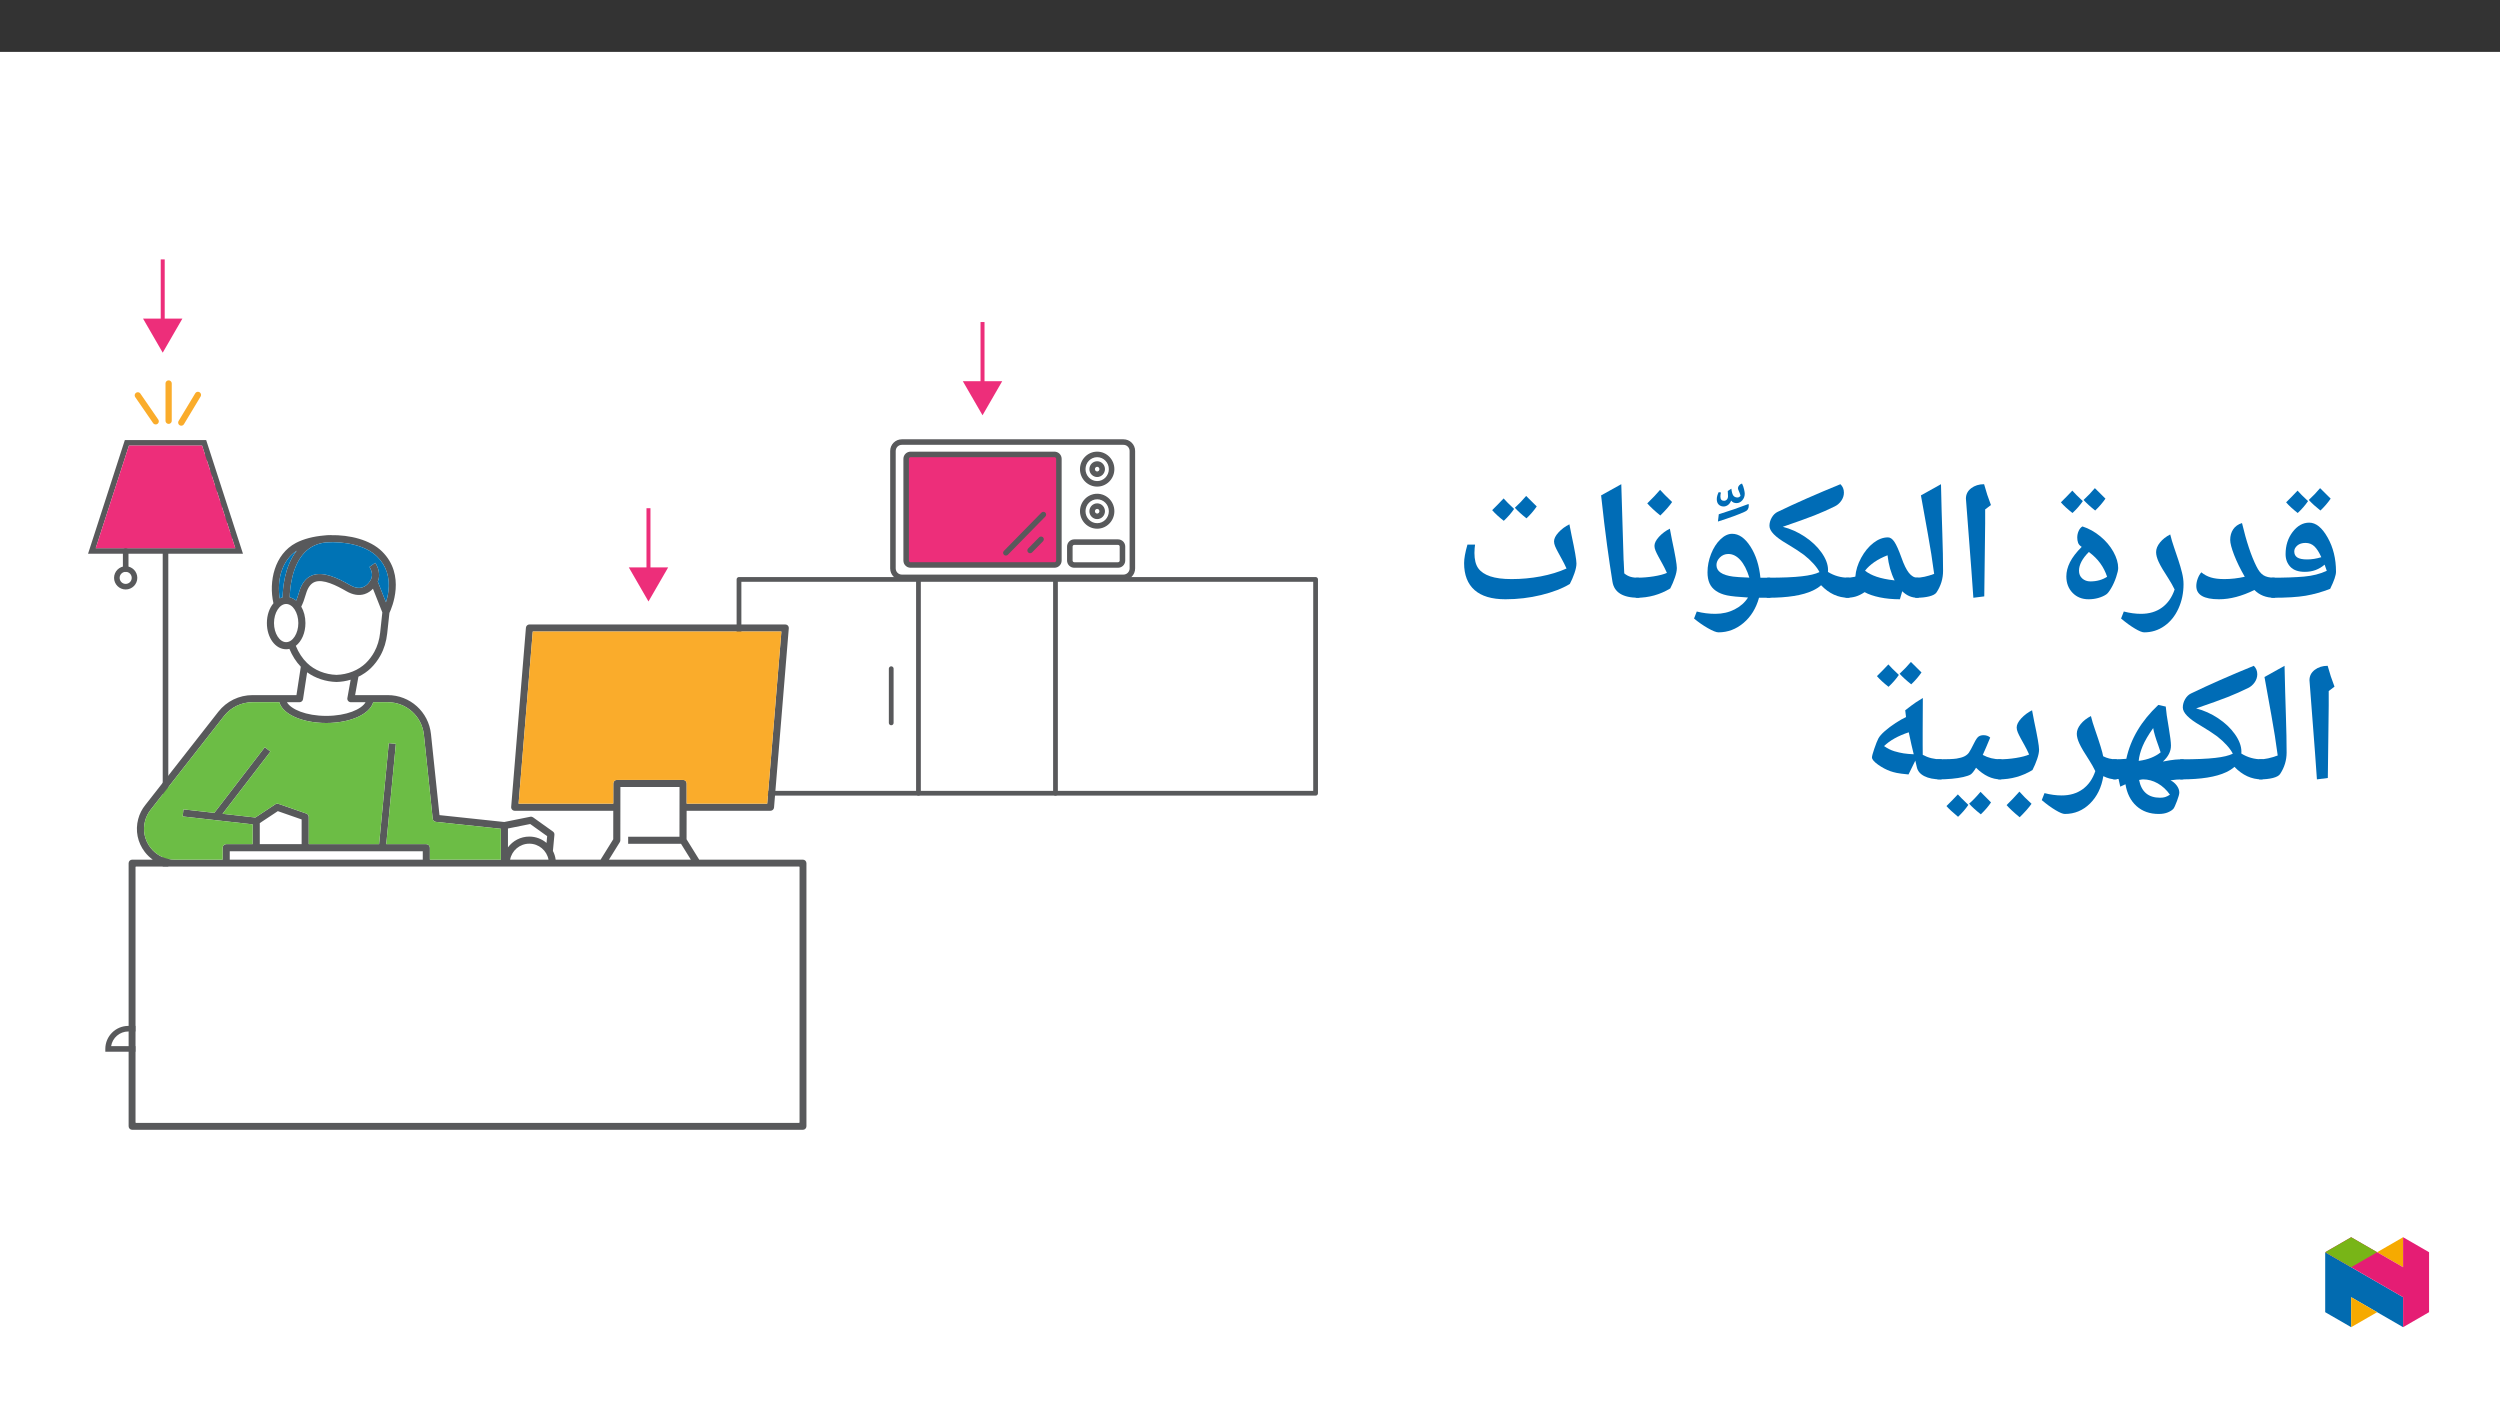 ﻿<?xml version="1.0" encoding="utf-8"?>
<svg xmlns="http://www.w3.org/2000/svg" xmlns:xlink="http://www.w3.org/1999/xlink" viewBox="0 0 960 540" version="1.1">
  <rect x="0" y="0" width="960" height="540" fill="#333333" stroke="none"/>
  <defs>
    <g>
      <symbol overflow="visible" id="glyph0-0">
        <path style="stroke:none;" d="M 6.125 -46.406 L 32.812 -46.406 L 32.812 0 L 6.125 0 Z M 9.422 -3.297 L 29.516 -3.297 L 29.516 -43.094 L 9.422 -43.094 Z M 9.422 -3.297 " />
      </symbol>
      <symbol overflow="visible" id="glyph0-1">
        <path style="stroke:none;" d="M 15.938 3.75 Z M 13.547 -33.234 Z M 20.922 -10.922 C 20.723 -11.492 20.445 -12.285 20.094 -13.297 C 19.051 -12.391 17.898 -11.703 16.641 -11.234 C 15.391 -10.766 14.008 -10.531 12.5 -10.531 C 10.008 -10.531 8.156 -11.176 6.938 -12.469 C 5.719 -13.758 5.109 -15.379 5.109 -17.328 C 5.109 -20.629 6.008 -23.469 7.812 -25.844 C 9.625 -28.227 11.75 -29.422 14.188 -29.422 C 16.75 -29.422 19.102 -27.52 21.25 -23.719 C 23.395 -19.926 24.469 -15.551 24.469 -10.594 C 24.469 -9.238 23.719 -7.039 22.219 -4 C 19.039 -2.77 15.906 -1.891 12.812 -1.359 C 9.727 -0.836 5.477 -0.578 0.062 -0.578 C -0.344 -0.578 -0.547 -0.773 -0.547 -1.172 L -0.547 -7.75 C -0.547 -8.102 -0.344 -8.281 0.062 -8.281 C 4.82 -8.281 8.848 -8.422 12.141 -8.703 C 15.43 -8.992 18.359 -9.734 20.922 -10.922 Z M 8.438 -18.375 C 8.438 -17.344 8.82 -16.57 9.594 -16.062 C 10.375 -15.551 11.629 -15.297 13.359 -15.297 C 15.141 -15.297 16.961 -15.582 18.828 -16.156 C 17.973 -18.062 17.082 -19.453 16.156 -20.328 C 15.227 -21.203 14.098 -21.641 12.766 -21.641 C 11.43 -21.641 10.375 -21.301 9.594 -20.625 C 8.82 -19.945 8.438 -19.195 8.438 -18.375 Z M 13.734 -37.688 C 12.648 -36.102 11.328 -34.582 9.766 -33.125 C 7.898 -34.582 6.414 -35.945 5.312 -37.219 L 7.641 -39.562 L 9.703 -41.719 C 10.504 -40.789 11.848 -39.445 13.734 -37.688 Z M 22.422 -38.641 C 21.297 -37.016 19.984 -35.492 18.484 -34.078 C 16.691 -35.492 15.203 -36.848 14.016 -38.141 C 15.598 -39.598 17.047 -41.109 18.359 -42.672 C 19.141 -41.848 20.492 -40.504 22.422 -38.641 Z M 13.922 -44.266 Z M 13.891 -33.125 Z M 13.891 -33.125 " />
      </symbol>
      <symbol overflow="visible" id="glyph0-2">
        <path style="stroke:none;" d="M 32.094 -0.578 C 29.039 -0.578 26.52 -1.57 24.531 -3.562 C 19.707 -1.188 15.18 0 10.953 0 C 5.129 0 2.219 -1.691 2.219 -5.078 C 2.219 -5.984 2.398 -6.938 2.766 -7.938 C 3.141 -8.945 3.602 -9.75 4.156 -10.344 C 5.219 -9.457 6.441 -8.801 7.828 -8.375 C 9.211 -7.957 10.93 -7.75 12.984 -7.75 C 15.547 -7.75 18.16 -8.047 20.828 -8.641 C 19.129 -11.578 17.77 -14.359 16.75 -16.984 C 15.738 -19.609 15.234 -21.539 15.234 -22.781 C 15.234 -24.352 15.613 -25.707 16.375 -26.844 C 17.133 -27.988 18.266 -28.797 19.766 -29.266 C 21.441 -22.211 23.285 -16.676 25.297 -12.656 C 26.098 -11.008 26.992 -9.867 27.984 -9.234 C 28.984 -8.598 30.352 -8.281 32.094 -8.281 C 32.445 -8.281 32.625 -8.102 32.625 -7.75 L 32.625 -1.109 C 32.625 -0.754 32.445 -0.578 32.094 -0.578 Z M 14.656 -34.031 Z M 15.516 3.75 Z M 15.516 3.75 " />
      </symbol>
      <symbol overflow="visible" id="glyph0-3">
        <path style="stroke:none;" d="M 6.641 12.703 C 5.891 12.703 4.695 12.211 3.062 11.234 C 1.426 10.266 -0.332 8.984 -2.219 7.391 L -1.172 4.703 C 1.148 5.297 3.348 5.594 5.422 5.594 C 8.617 5.594 11.316 4.785 13.516 3.172 C 15.723 1.566 17.332 -0.738 18.344 -3.75 C 17.688 -5.102 16.945 -6.426 16.125 -7.719 C 14.176 -10.695 12.875 -12.906 12.219 -14.344 C 11.562 -15.781 11.234 -17.031 11.234 -18.094 C 11.234 -19.344 11.734 -20.582 12.734 -21.812 C 13.742 -23.051 15.051 -24.078 16.656 -24.891 C 17.062 -23.234 17.555 -21.566 18.141 -19.891 C 18.723 -18.223 19.281 -16.57 19.812 -14.938 C 20.352 -13.312 20.812 -11.727 21.188 -10.188 C 21.57 -8.645 21.766 -7.188 21.766 -5.812 C 21.766 -2.406 21.113 0.719 19.812 3.562 C 18.52 6.414 16.719 8.648 14.406 10.266 C 12.102 11.891 9.516 12.703 6.641 12.703 Z M 12.766 -29.641 Z M 6.797 15.875 Z M 6.797 15.875 " />
      </symbol>
      <symbol overflow="visible" id="glyph0-4">
        <path style="stroke:none;" d="M 12.594 -23.672 C 12.594 -24.586 12.773 -25.445 13.141 -26.25 C 13.504 -27.051 13.988 -27.625 14.594 -27.969 C 17.051 -27.176 19.336 -25.906 21.453 -24.156 C 23.566 -22.414 25.238 -20.441 26.469 -18.234 C 27.695 -16.023 28.312 -13.945 28.312 -12 C 28.312 -11.238 28.051 -10.078 27.531 -8.516 C 27.008 -6.961 26.367 -5.539 25.609 -4.25 C 24.848 -2.957 24.211 -2.156 23.703 -1.844 C 22.879 -1.289 21.867 -0.844 20.672 -0.5 C 19.484 -0.164 18.234 0 16.922 0 C 14.441 0 12.398 -0.82 10.797 -2.469 C 9.203 -4.125 8.406 -6.223 8.406 -8.766 C 8.406 -10.555 8.867 -12.379 9.797 -14.234 C 10.734 -16.086 12.238 -18.051 14.312 -20.125 C 13.594 -20.539 13.125 -21.07 12.906 -21.719 C 12.695 -22.363 12.594 -23.016 12.594 -23.672 Z M 13.266 -10.953 C 13.266 -9.723 13.68 -8.734 14.516 -7.984 C 15.359 -7.234 16.398 -6.859 17.641 -6.859 C 20.078 -6.859 22.219 -7.453 24.062 -8.641 C 23.426 -10.555 22.547 -12.285 21.422 -13.828 C 20.305 -15.379 18.848 -16.82 17.047 -18.156 C 14.523 -15.633 13.266 -13.234 13.266 -10.953 Z M 14.984 -32.719 Z M 18 3.75 Z M 14.734 -37.688 C 13.648 -36.102 12.328 -34.582 10.766 -33.125 C 8.898 -34.582 7.414 -35.945 6.312 -37.219 L 8.641 -39.562 L 10.703 -41.719 C 11.504 -40.789 12.848 -39.445 14.734 -37.688 Z M 23.422 -38.641 C 22.297 -37.016 20.984 -35.492 19.484 -34.078 C 17.691 -35.492 16.203 -36.848 15.016 -38.141 C 16.598 -39.598 18.047 -41.109 19.359 -42.672 C 20.141 -41.848 21.492 -40.504 23.422 -38.641 Z M 14.922 -44.266 Z M 14.891 -33.125 Z M 14.891 -33.125 " />
      </symbol>
      <symbol overflow="visible" id="glyph0-5">
        <path style="stroke:none;" d="M 12.375 -29.047 L 12.031 -1.109 L 7.844 -0.578 L 7.109 -10.891 L 4.984 -38.656 C 4.984 -40.281 5.66 -41.609 7.016 -42.641 C 8.367 -43.672 10.02 -44.188 11.969 -44.188 C 12.707 -41.445 13.582 -38.781 14.594 -36.188 L 12.375 -34.5 Z M 9.203 -47.359 Z M 9.812 3.75 Z M 9.812 3.75 " />
      </symbol>
      <symbol overflow="visible" id="glyph0-6">
        <path style="stroke:none;" d="M 1.781 -39.891 L 9.484 -44.188 C 9.641 -37.031 9.812 -30.688 10 -25.156 C 10.188 -19.625 10.281 -14.867 10.281 -10.891 C 10.281 -7.898 9.438 -5.141 7.75 -2.609 C 7.32 -1.973 6.398 -1.473 4.984 -1.109 C 3.566 -0.754 1.906 -0.578 0 -0.578 C -0.363 -0.578 -0.547 -0.754 -0.547 -1.109 L -0.547 -7.75 C -0.547 -8.102 -0.363 -8.281 0 -8.281 C 1.945 -8.281 4.234 -8.77 6.859 -9.75 C 6.516 -12.301 6.148 -14.828 5.766 -17.328 C 5.391 -19.828 4.062 -27.348 1.781 -39.891 Z M 5.141 -47.359 Z M 7.484 3.75 Z M 7.484 3.75 " />
      </symbol>
      <symbol overflow="visible" id="glyph0-7">
        <path style="stroke:none;" d="M 27.969 -1.266 C 27.969 -0.805 27.723 -0.578 27.234 -0.578 C 25.055 -0.578 23.109 -1.41 21.391 -3.078 L 20.5 0 C 17.727 0 15.148 -0.242 12.766 -0.734 C 10.391 -1.234 8.453 -1.898 6.953 -2.734 C 5.742 -1.93 4.598 -1.367 3.516 -1.047 C 2.441 -0.734 1.27 -0.578 0 -0.578 C -0.363 -0.578 -0.547 -0.754 -0.547 -1.109 L -0.547 -7.75 C -0.547 -8.102 -0.363 -8.281 0 -8.281 C 0.969 -8.281 1.953 -8.383 2.953 -8.594 L 3.391 -8.703 C 3.566 -11.086 4.305 -13.484 5.609 -15.891 C 6.922 -18.305 8.492 -20.223 10.328 -21.641 C 12.16 -23.055 14.02 -23.766 15.906 -23.766 C 16.789 -23.766 17.613 -23.195 18.375 -22.062 C 19.133 -20.938 20.035 -18.926 21.078 -16.031 C 22.004 -13.363 22.957 -11.406 23.938 -10.156 C 24.926 -8.906 26.023 -8.281 27.234 -8.281 C 27.723 -8.281 27.969 -8.07 27.969 -7.656 Z M 15.75 -16.891 C 11.938 -15.422 9.055 -13.453 7.109 -10.984 C 9.41 -9.098 13.07 -7.867 18.094 -7.297 L 18.469 -7.234 C 17.051 -10.066 16.145 -13.285 15.75 -16.891 Z M 13.297 -28.531 Z M 15.391 3.75 Z M 15.391 3.75 " />
      </symbol>
      <symbol overflow="visible" id="glyph0-8">
        <path style="stroke:none;" d="M 30.938 -8.281 C 31.32 -8.281 31.516 -8.102 31.516 -7.75 L 31.516 -1.109 C 31.516 -0.754 31.32 -0.578 30.938 -0.578 C 27.031 -0.578 23.539 -2.18 20.469 -5.391 C 19.664 -4.648 18.598 -3.961 17.266 -3.328 C 13.367 -1.492 7.613 -0.578 0 -0.578 C -0.363 -0.578 -0.547 -0.754 -0.547 -1.109 L -0.547 -7.75 C -0.547 -8.102 -0.363 -8.281 0 -8.281 C 5.625 -8.281 9.992 -8.461 13.109 -8.828 C 16.086 -9.16 18.332 -9.695 19.844 -10.438 C 19.332 -11.457 18.562 -12.535 17.531 -13.672 C 16.508 -14.816 15.281 -15.953 13.844 -17.078 C 12.207 -18.285 10.047 -19.691 7.359 -21.297 C 2.879 -23.879 0.641 -26.176 0.641 -28.188 C 0.641 -29.281 0.93 -30.336 1.516 -31.359 C 2.109 -32.391 2.852 -33.117 3.75 -33.547 C 10.707 -36.91 18.754 -40.457 27.891 -44.188 C 28.785 -43.332 29.234 -42.25 29.234 -40.938 C 29.234 -39.844 28.898 -38.812 28.234 -37.844 C 27.566 -36.883 26.734 -36.16 25.734 -35.672 C 23.242 -34.441 20.633 -33.285 17.906 -32.203 C 15.176 -31.129 11.125 -29.672 5.75 -27.828 C 8.75 -27.066 11.57 -25.801 14.219 -24.031 C 16.863 -22.27 18.988 -20.258 20.594 -18 C 22.289 -15.625 23.141 -13.367 23.141 -11.234 C 23.141 -10.922 23.129 -10.676 23.109 -10.5 C 25.492 -9.02 28.102 -8.281 30.938 -8.281 Z M 3.234 -39.266 Z M 13.516 3.75 Z M 13.516 3.75 " />
      </symbol>
      <symbol overflow="visible" id="glyph0-9">
        <path style="stroke:none;" d="M 32.281 -0.578 L 28.281 -0.578 C 27.156 3.461 25.172 6.688 22.328 9.094 C 19.484 11.5 16.273 12.703 12.703 12.703 C 11.867 12.703 10.504 12.16 8.609 11.078 C 6.723 9.992 4.961 8.766 3.328 7.391 L 4.375 4.703 C 6.688 5.297 9.055 5.594 11.484 5.594 C 14.234 5.594 16.711 5.023 18.922 3.891 C 21.141 2.754 22.852 1.234 24.062 -0.672 C 20.332 -0.879 17.633 -1.156 15.969 -1.5 C 14.312 -1.852 12.91 -2.422 11.766 -3.203 C 10.629 -3.984 9.801 -4.957 9.281 -6.125 C 8.758 -7.289 8.5 -8.695 8.5 -10.344 C 8.5 -12.719 8.953 -15.062 9.859 -17.375 C 10.773 -19.695 11.973 -21.57 13.453 -23 C 14.93 -24.426 16.438 -25.141 17.969 -25.141 C 20.551 -25.141 22.891 -23.508 24.984 -20.25 C 27.078 -16.988 28.352 -13 28.812 -8.281 L 32.281 -8.281 C 32.633 -8.281 32.812 -8.102 32.812 -7.75 L 32.812 -1.109 C 32.812 -0.754 32.633 -0.578 32.281 -0.578 Z M 16.5 -17.391 C 15.227 -17.391 14.148 -16.945 13.266 -16.062 C 12.379 -15.176 11.938 -14.203 11.938 -13.141 C 11.938 -10.742 14.07 -9.266 18.344 -8.703 C 19.27 -8.566 21.344 -8.438 24.562 -8.312 C 23.656 -11.258 22.504 -13.508 21.109 -15.062 C 19.711 -16.613 18.176 -17.391 16.5 -17.391 Z M 17.609 -29.891 Z M 14.281 15.875 Z M 17.297 -39.109 Z M 17.297 -39.109 " />
      </symbol>
      <symbol overflow="visible" id="glyph0-10">
        <path style="stroke:none;" d="M 8.703 -38.781 C 9.078 -38.02 9.344 -37.266 9.5 -36.516 C 9.664 -35.766 9.75 -35.219 9.75 -34.875 C 9.75 -33.906 9.438 -33.062 8.812 -32.344 C 8.188 -31.625 7.453 -31.266 6.609 -31.266 C 5.711 -31.266 5.02 -31.582 4.531 -32.219 C 4.238 -31.477 3.828 -30.914 3.297 -30.531 C 2.766 -30.156 2.219 -29.969 1.656 -29.969 C 0.895 -29.969 0.266 -30.207 -0.234 -30.688 C -0.734 -31.176 -0.984 -31.875 -0.984 -32.781 C -0.984 -33.613 -0.738 -34.516 -0.25 -35.484 L 0.609 -35.328 C 0.473 -34.859 0.406 -34.336 0.406 -33.766 C 0.406 -32.691 0.863 -32.156 1.781 -32.156 C 2.219 -32.156 2.582 -32.312 2.875 -32.625 C 3.176 -32.945 3.328 -33.379 3.328 -33.922 L 3.234 -35.922 L 4.609 -36.812 C 4.773 -35.457 5.039 -34.551 5.406 -34.094 C 5.781 -33.645 6.316 -33.422 7.016 -33.422 C 7.242 -33.422 7.473 -33.5 7.703 -33.656 C 7.941 -33.812 8.082 -33.969 8.125 -34.125 C 8.062 -34.52 7.766 -35.312 7.234 -36.5 L 7.141 -37 C 7.141 -37.363 7.297 -37.723 7.609 -38.078 C 7.93 -38.441 8.297 -38.676 8.703 -38.781 Z M 11.234 -30.938 L 11.297 -30.281 C 11.297 -29.156 10.812 -28.395 9.844 -28 C 7.633 -26.957 4.172 -25.688 -0.547 -24.188 L -0.219 -26.984 C 3.969 -28.297 7.785 -29.613 11.234 -30.938 Z M 4.5 -24.219 Z M 3.688 -39.297 Z M 3.688 -39.297 " />
      </symbol>
      <symbol overflow="visible" id="glyph0-11">
        <path style="stroke:none;" d="M 0 -0.578 C -0.363 -0.578 -0.547 -0.754 -0.547 -1.109 L -0.547 -7.75 C -0.547 -8.102 -0.363 -8.281 0 -8.281 C 2.156 -8.281 4.32 -8.453 6.5 -8.797 C 8.688 -9.148 10.379 -9.594 11.578 -10.125 C 11.016 -11.395 10.445 -12.539 9.875 -13.562 C 9.301 -14.594 8.785 -15.523 8.328 -16.359 C 7.879 -17.191 7.508 -17.945 7.219 -18.625 C 6.938 -19.301 6.797 -19.926 6.797 -20.5 C 6.797 -21.562 7.379 -22.727 8.547 -24 C 9.723 -25.27 11.109 -26.305 12.703 -27.109 L 13.516 -22.859 C 14.766 -17.035 15.391 -13.414 15.391 -12 C 15.391 -11 15.141 -9.781 14.641 -8.344 C 14.148 -6.906 13.555 -5.508 12.859 -4.156 C 8.922 -1.77 4.633 -0.578 0 -0.578 Z M 9.016 -31.859 Z M 8.25 3.75 Z M 13.578 -37.344 C 12.547 -35.844 11.035 -34.117 9.047 -32.172 C 6.91 -33.898 5.238 -35.453 4.031 -36.828 C 6.02 -38.754 7.66 -40.484 8.953 -42.016 C 9.879 -40.953 11.422 -39.395 13.578 -37.344 Z M 9.047 -31.531 Z M 8.984 -43.594 Z M 8.984 -43.594 " />
      </symbol>
      <symbol overflow="visible" id="glyph0-12">
        <path style="stroke:none;" d="M 19.844 -1.109 C 19.844 -0.754 19.66 -0.578 19.297 -0.578 C 13.305 -0.578 9.977 -2.633 9.312 -6.75 C 8.645 -10.863 7.957 -15.516 7.25 -20.703 C 6.539 -25.898 5.773 -32.297 4.953 -39.891 L 12.703 -44.188 L 13.609 -14.406 L 13.609 -15.047 L 13.844 -9.938 C 14.625 -9.301 15.445 -8.859 16.312 -8.609 C 17.176 -8.367 18.211 -8.25 19.422 -8.25 C 19.703 -8.25 19.844 -8.082 19.844 -7.75 Z M 8.312 -47.359 Z M 11.266 3.75 Z M 11.266 3.75 " />
      </symbol>
      <symbol overflow="visible" id="glyph0-13">
        <path style="stroke:none;" d="M 20.406 0 C 15.156 0 11.195 -1.18 8.531 -3.547 C 5.863 -5.922 4.531 -9.363 4.531 -13.875 C 4.531 -15.645 4.957 -18.016 5.812 -20.984 L 8.734 -20.984 C 8.691 -20.785 8.641 -20.305 8.578 -19.547 C 8.523 -18.785 8.5 -18.195 8.5 -17.781 C 8.5 -15.238 8.984 -13.285 9.953 -11.922 C 10.93 -10.555 12.469 -9.52 14.562 -8.812 C 16.656 -8.102 19.395 -7.75 22.781 -7.75 C 26.57 -7.75 30.285 -8.094 33.922 -8.781 C 37.566 -9.469 40.879 -10.477 43.859 -11.812 C 43.285 -13.082 42.711 -14.227 42.141 -15.25 C 41.578 -16.281 41.066 -17.219 40.609 -18.062 C 40.148 -18.906 39.773 -19.664 39.484 -20.344 C 39.203 -21.02 39.062 -21.645 39.062 -22.219 C 39.062 -23.27 39.641 -24.426 40.797 -25.688 C 41.953 -26.945 43.344 -27.977 44.969 -28.781 L 45.797 -24.562 C 47.047 -18.75 47.672 -15.133 47.672 -13.719 C 47.672 -12.719 47.41 -11.469 46.891 -9.969 C 46.367 -8.469 45.781 -7.102 45.125 -5.875 C 42.25 -4.133 38.578 -2.719 34.109 -1.625 C 29.648 -0.539 25.082 0 20.406 0 Z M 23.734 -29.734 Z M 24.562 3.75 Z M 23.734 -34.688 C 22.648 -33.102 21.328 -31.582 19.766 -30.125 C 17.898 -31.582 16.414 -32.945 15.312 -34.219 L 17.641 -36.562 L 19.703 -38.719 C 20.504 -37.789 21.848 -36.445 23.734 -34.688 Z M 32.422 -35.641 C 31.297 -34.016 29.984 -32.492 28.484 -31.078 C 26.691 -32.492 25.203 -33.848 24.016 -35.141 C 25.598 -36.598 27.047 -38.109 28.359 -39.672 C 29.141 -38.848 30.492 -37.504 32.422 -35.641 Z M 23.922 -41.266 Z M 23.891 -30.125 Z M 23.891 -30.125 " />
      </symbol>
      <symbol overflow="visible" id="glyph0-14">
        <path style="stroke:none;" d="M 21.672 -0.219 C 22.609 0.238 23.406 0.906 24.062 1.781 C 24.719 2.664 25.047 3.562 25.047 4.469 C 25.047 5.082 24.75 6.172 24.156 7.734 C 23.562 9.305 23.113 10.285 22.812 10.672 C 22.375 11.191 21.664 11.66 20.688 12.078 C 19.719 12.492 18.535 12.703 17.141 12.703 C 13.691 12.703 10.844 11.688 8.594 9.656 C 6.352 7.625 4.945 4.836 4.375 1.297 L 2.375 2.219 L 1.719 -0.734 L 1.562 -0.734 L 0 -0.578 C -0.363 -0.578 -0.547 -0.754 -0.547 -1.109 L -0.547 -7.75 C -0.547 -8.102 -0.363 -8.281 0 -8.281 C 1.664 -8.281 3.234 -8.344 4.703 -8.469 C 6.348 -16.113 10.441 -23.016 16.984 -29.172 L 19.844 -28.531 C 19.969 -26.781 20.359 -24.039 21.016 -20.312 C 21.566 -17.051 21.844 -14.797 21.844 -13.547 C 21.844 -11.328 20.812 -9.285 18.75 -7.422 C 20.852 -7.828 22.406 -8.07 23.406 -8.156 C 24.414 -8.238 25.363 -8.281 26.25 -8.281 C 26.719 -8.281 26.953 -8.07 26.953 -7.656 L 26.953 -1.266 C 26.953 -0.805 26.719 -0.578 26.25 -0.578 C 24.75 -0.578 23.223 -0.457 21.672 -0.219 Z M 17.875 -10.953 L 17.047 -13.422 C 15.961 -16.367 15.285 -18.656 15.016 -20.281 C 13.129 -17.613 11.773 -15.289 10.953 -13.312 C 10.129 -11.332 9.629 -9.457 9.453 -7.688 L 9.75 -7.719 C 13.039 -8.176 15.75 -9.254 17.875 -10.953 Z M 17.672 6.469 C 18.422 6.469 19.066 6.383 19.609 6.219 C 20.16 6.051 20.773 5.742 21.453 5.297 C 20.141 3.43 18.578 1.984 16.766 0.953 C 14.961 -0.066 13.078 -0.578 11.109 -0.578 C 10.859 -0.578 10.359 -0.5 9.609 -0.344 C 10.484 4.195 13.172 6.469 17.672 6.469 Z M 14.922 -33.922 Z M 16.469 15.875 Z M 16.469 15.875 " />
      </symbol>
      <symbol overflow="visible" id="glyph0-15">
        <path style="stroke:none;" d="M 26.781 -1.109 C 26.781 -0.754 26.602 -0.578 26.25 -0.578 C 24.688 -0.578 23.078 -0.988 21.422 -1.812 C 20.723 2.508 19.02 6.008 16.312 8.688 C 13.602 11.363 10.379 12.703 6.641 12.703 C 5.891 12.703 4.695 12.211 3.062 11.234 C 1.426 10.266 -0.332 8.984 -2.219 7.391 L -1.172 4.703 C 1.148 5.297 3.348 5.594 5.422 5.594 C 8.617 5.594 11.316 4.785 13.516 3.172 C 15.723 1.566 17.332 -0.738 18.344 -3.75 C 17.688 -5.102 16.945 -6.426 16.125 -7.719 C 14.176 -10.695 12.875 -12.906 12.219 -14.344 C 11.562 -15.781 11.234 -17.031 11.234 -18.094 C 11.234 -19.344 11.734 -20.582 12.734 -21.812 C 13.742 -23.051 15.051 -24.078 16.656 -24.891 C 17.062 -23.234 17.562 -21.57 18.156 -19.906 C 20.039 -14.469 21.109 -10.984 21.359 -9.453 C 22.879 -8.672 24.508 -8.281 26.25 -8.281 C 26.602 -8.281 26.781 -8.102 26.781 -7.75 Z M 12.766 -29.641 Z M 6.562 15.875 Z M 6.562 15.875 " />
      </symbol>
      <symbol overflow="visible" id="glyph0-16">
        <path style="stroke:none;" d="M 0 -0.578 C -0.363 -0.578 -0.547 -0.754 -0.547 -1.109 L -0.547 -7.75 C -0.547 -8.102 -0.363 -8.281 0 -8.281 C 2.156 -8.281 4.32 -8.453 6.5 -8.797 C 8.688 -9.148 10.379 -9.594 11.578 -10.125 C 11.016 -11.395 10.445 -12.539 9.875 -13.562 C 9.301 -14.594 8.785 -15.523 8.328 -16.359 C 7.879 -17.191 7.508 -17.945 7.219 -18.625 C 6.938 -19.301 6.797 -19.926 6.797 -20.5 C 6.797 -21.562 7.379 -22.727 8.547 -24 C 9.723 -25.27 11.109 -26.305 12.703 -27.109 L 13.516 -22.859 C 14.766 -17.035 15.391 -13.414 15.391 -12 C 15.391 -11 15.141 -9.781 14.641 -8.344 C 14.148 -6.906 13.555 -5.508 12.859 -4.156 C 8.922 -1.77 4.633 -0.578 0 -0.578 Z M 9.016 -31.859 Z M 8.25 3.75 Z M 12.5 8.797 C 11.508 10.234 9.988 11.957 7.938 13.969 C 5.645 12.082 3.973 10.523 2.922 9.297 C 4.629 7.629 6.27 5.906 7.844 4.125 C 8.914 5.375 10.469 6.93 12.5 8.797 Z M 7.844 2.547 Z M 7.938 14.594 Z M 7.844 3.484 Z M 7.938 9.047 Z M 7.938 9.047 " />
      </symbol>
      <symbol overflow="visible" id="glyph0-17">
        <path style="stroke:none;" d="M 0 -0.578 C -0.363 -0.578 -0.547 -0.754 -0.547 -1.109 L -0.547 -7.75 C -0.547 -8.102 -0.363 -8.281 0 -8.281 C 3.488 -8.281 5.852 -8.375 7.094 -8.562 C 8.332 -8.758 9.332 -9.047 10.094 -9.422 C 10.852 -9.805 11.43 -10.285 11.828 -10.859 C 12.234 -11.43 12.883 -12.625 13.781 -14.438 C 14.477 -15.852 15.078 -16.723 15.578 -17.047 C 16.086 -17.379 16.703 -17.547 17.422 -17.547 C 18.484 -17.547 19.344 -17.238 20 -16.625 C 18.832 -13.789 17.879 -11.57 17.141 -9.969 C 19.211 -8.844 21.5 -8.281 24 -8.281 C 24.352 -8.281 24.531 -8.102 24.531 -7.75 L 24.531 -1.109 C 24.531 -0.754 24.352 -0.578 24 -0.578 C 20.695 -0.578 17.551 -2.066 14.562 -5.047 C 13.719 -3.648 13.016 -2.781 12.453 -2.438 C 11.891 -2.102 10.969 -1.785 9.688 -1.484 C 8.414 -1.191 6.938 -0.969 5.25 -0.812 C 3.57 -0.656 1.82 -0.578 0 -0.578 Z M 14.062 -22.344 Z M 12.281 3.75 Z M 11.609 9.219 C 10.535 10.801 9.219 12.328 7.656 13.797 C 5.551 12.055 4.066 10.68 3.203 9.672 L 5.516 7.344 L 7.578 5.188 C 8.148 5.844 9.492 7.188 11.609 9.219 Z M 20.312 8.266 C 19.445 9.617 18.145 11.145 16.406 12.844 C 14.477 11.332 12.977 9.969 11.906 8.75 C 13.281 7.562 14.738 6.047 16.281 4.203 C 16.531 4.484 17.875 5.836 20.312 8.266 Z M 11.969 4.203 Z M 11.938 14.422 Z M 11.938 9.344 Z M 11.938 9.344 " />
      </symbol>
      <symbol overflow="visible" id="glyph0-18">
        <path style="stroke:none;" d="M 21.438 -2.469 C 19.32 -2.664 17.801 -2.863 16.875 -3.062 C 15.957 -3.258 15.16 -3.477 14.484 -3.719 C 12.879 -4.289 11.297 -5.129 9.734 -6.234 C 8.18 -7.348 7.406 -8.273 7.406 -9.016 C 7.406 -9.504 7.707 -10.629 8.312 -12.391 C 8.914 -14.16 9.43 -15.457 9.859 -16.281 C 10.297 -17.102 11.117 -18.047 12.328 -19.109 C 13.535 -20.18 14.922 -21.223 16.484 -22.234 C 18.055 -23.254 19.391 -24.008 20.484 -24.5 L 20.172 -27.109 C 22.016 -28.547 23.379 -29.562 24.266 -30.156 C 25.148 -30.75 26.039 -31.305 26.938 -31.828 L 26.875 -18.859 L 26.875 -13.672 L 26.906 -10 C 29.02 -8.852 31.332 -8.281 33.844 -8.281 C 34.207 -8.281 34.391 -8.102 34.391 -7.75 L 34.391 -1.109 C 34.391 -0.754 34.207 -0.578 33.844 -0.578 C 31.227 -0.578 29.109 -0.992 27.484 -1.828 C 25.867 -2.66 24.91 -3.836 24.609 -5.359 L 24.047 -7.781 Z M 12.047 -13.359 C 13.398 -12.43 14.711 -11.773 15.984 -11.391 C 17.254 -11.016 18.453 -10.738 19.578 -10.562 C 20.711 -10.395 22 -10.281 23.438 -10.219 C 22.906 -12.289 22.27 -15.102 21.531 -18.656 C 17.445 -17.301 14.285 -15.535 12.047 -13.359 Z M 18.047 -35.953 Z M 22.844 3.75 Z M 17.734 -40.688 C 16.648 -39.102 15.328 -37.582 13.766 -36.125 C 11.898 -37.582 10.414 -38.945 9.312 -40.219 L 11.641 -42.562 L 13.703 -44.719 C 14.504 -43.789 15.848 -42.445 17.734 -40.688 Z M 26.422 -41.641 C 25.297 -40.016 23.984 -38.492 22.484 -37.078 C 20.691 -38.492 19.203 -39.848 18.016 -41.141 C 19.598 -42.598 21.047 -44.109 22.359 -45.672 C 23.141 -44.848 24.492 -43.504 26.422 -41.641 Z M 17.922 -47.266 Z M 17.891 -36.125 Z M 17.891 -36.125 " />
      </symbol>
    </g>
    <clipPath id="clip1">
      <path d="M 33.809 168 L 94 168 L 94 213 L 33.809 213 Z M 33.809 168 " />
    </clipPath>
    <clipPath id="clip2">
      <path d="M 49 205 L 310 205 L 310 433.848 L 49 433.848 Z M 49 205 " />
    </clipPath>
    <clipPath id="clip3">
      <path d="M 282 221 L 506.102 221 L 506.102 306 L 282 306 Z M 282 221 " />
    </clipPath>
    <clipPath id="clip4">
      <path d="M 61 99.617 L 64 99.617 L 64 126 L 61 126 Z M 61 99.617 " />
    </clipPath>
    <clipPath id="clip5">
      <path d="M 892.875 480 L 923 480 L 923 509.637 L 892.875 509.637 Z M 892.875 480 " />
    </clipPath>
    <clipPath id="clip6">
      <path d="M 902 498 L 913 498 L 913 509.637 L 902 509.637 Z M 902 498 " />
    </clipPath>
    <clipPath id="clip7">
      <path d="M 912 475.094 L 923 475.094 L 923 487 L 912 487 Z M 912 475.094 " />
    </clipPath>
    <clipPath id="clip8">
      <path d="M 892.875 475.094 L 932.762 475.094 L 932.762 509.637 L 892.875 509.637 Z M 892.875 475.094 " />
    </clipPath>
    <clipPath id="clip9">
      <path d="M 892.875 475.094 L 913 475.094 L 913 487 L 892.875 487 Z M 892.875 475.094 " />
    </clipPath>
  </defs>
  <g id="surface1">
    <path style=" stroke:none;fill-rule:nonzero;fill:rgb(100%,100%,100%);fill-opacity:1;" d="M 0 559.926 L 960 559.926 L 960 19.926 L 0 19.926 Z M 0 559.926 " />
    <path style=" stroke:none;fill-rule:nonzero;fill:rgb(92.899%,17.999%,47.8%);fill-opacity:1;" d="M 349.668 175.27 C 349.156 175.27 348.738 175.688 348.738 176.199 L 348.738 215.254 C 348.738 215.766 349.156 216.184 349.668 216.184 L 404.91 216.184 C 405.422 216.184 405.84 215.766 405.84 215.254 L 405.84 176.199 C 405.84 175.688 405.422 175.27 404.91 175.27 Z M 349.668 175.27 " />
    <g clip-path="url(#clip1)" clip-rule="nonzero">
      <path style=" stroke:none;fill-rule:nonzero;fill:rgb(34.499%,34.9%,35.699%);fill-opacity:1;" d="M 36.754 210.5 L 90.355 210.5 L 77.609 171.121 L 49.504 171.121 Z M 93.305 212.645 L 33.809 212.645 L 47.941 168.977 L 79.168 168.977 Z M 93.305 212.645 " />
    </g>
    <path style=" stroke:none;fill-rule:nonzero;fill:rgb(34.499%,34.9%,35.699%);fill-opacity:1;" d="M 63.555 395.5 C 62.965 395.5 62.484 395.02 62.484 394.43 L 62.484 212.219 C 62.484 211.625 62.965 211.145 63.555 211.145 C 64.148 211.145 64.629 211.625 64.629 212.219 L 64.629 394.43 C 64.629 395.02 64.148 395.5 63.555 395.5 " />
    <path style=" stroke:none;fill-rule:nonzero;fill:rgb(34.499%,34.9%,35.699%);fill-opacity:1;" d="M 42.672 401.715 L 84.441 401.715 C 83.926 398.527 81.156 396.086 77.828 396.086 L 49.281 396.086 C 45.953 396.086 43.184 398.527 42.672 401.715 M 86.672 403.855 L 40.441 403.855 L 40.441 402.785 C 40.441 397.91 44.406 393.945 49.281 393.945 L 77.828 393.945 C 82.703 393.945 86.672 397.91 86.672 402.785 Z M 86.672 403.855 " />
    <path style=" stroke:none;fill-rule:nonzero;fill:rgb(34.499%,34.9%,35.699%);fill-opacity:1;" d="M 79.172 176.699 L 64.172 176.699 C 63.578 176.699 63.098 176.223 63.098 175.629 C 63.098 175.039 63.578 174.559 64.172 174.559 L 79.172 174.559 C 79.766 174.559 80.246 175.039 80.246 175.629 C 80.246 176.223 79.766 176.699 79.172 176.699 " />
    <path style=" stroke:none;fill-rule:nonzero;fill:rgb(34.499%,34.9%,35.699%);fill-opacity:1;" d="M 81.34 182.715 L 64.172 182.715 C 63.578 182.715 63.098 182.234 63.098 181.641 C 63.098 181.051 63.578 180.57 64.172 180.57 L 81.34 180.57 C 81.934 180.57 82.414 181.051 82.414 181.641 C 82.414 182.234 81.934 182.715 81.34 182.715 " />
    <path style=" stroke:none;fill-rule:nonzero;fill:rgb(34.499%,34.9%,35.699%);fill-opacity:1;" d="M 83.25 188.727 L 64.172 188.727 C 63.578 188.727 63.098 188.246 63.098 187.656 C 63.098 187.062 63.578 186.582 64.172 186.582 L 83.25 186.582 C 83.84 186.582 84.32 187.062 84.32 187.656 C 84.32 188.246 83.84 188.727 83.25 188.727 " />
    <path style=" stroke:none;fill-rule:nonzero;fill:rgb(34.499%,34.9%,35.699%);fill-opacity:1;" d="M 85.59 194.738 L 64.172 194.738 C 63.578 194.738 63.102 194.262 63.102 193.668 C 63.102 193.078 63.578 192.598 64.172 192.598 L 85.59 192.598 C 86.184 192.598 86.664 193.078 86.664 193.668 C 86.664 194.262 86.184 194.738 85.59 194.738 " />
    <path style=" stroke:none;fill-rule:nonzero;fill:rgb(34.499%,34.9%,35.699%);fill-opacity:1;" d="M 87.828 200.754 L 64.172 200.754 C 63.578 200.754 63.098 200.273 63.098 199.68 C 63.098 199.09 63.578 198.609 64.172 198.609 L 87.828 198.609 C 88.418 198.609 88.898 199.09 88.898 199.68 C 88.898 200.273 88.418 200.754 87.828 200.754 " />
    <path style=" stroke:none;fill-rule:nonzero;fill:rgb(34.499%,34.9%,35.699%);fill-opacity:1;" d="M 89.355 206.766 L 64.172 206.766 C 63.578 206.766 63.102 206.285 63.102 205.695 C 63.102 205.102 63.578 204.621 64.172 204.621 L 89.355 204.621 C 89.945 204.621 90.426 205.102 90.426 205.695 C 90.426 206.285 89.945 206.766 89.355 206.766 " />
    <path style=" stroke:none;fill-rule:nonzero;fill:rgb(34.499%,34.9%,35.699%);fill-opacity:1;" d="M 48.262 219.582 C 46.984 219.582 45.945 220.621 45.945 221.898 C 45.945 223.176 46.984 224.219 48.262 224.219 C 49.543 224.219 50.582 223.176 50.582 221.898 C 50.582 220.621 49.543 219.582 48.262 219.582 M 48.262 226.359 C 45.805 226.359 43.801 224.359 43.801 221.898 C 43.801 219.438 45.805 217.438 48.262 217.438 C 50.723 217.438 52.723 219.438 52.723 221.898 C 52.723 224.359 50.723 226.359 48.262 226.359 " />
    <path style=" stroke:none;fill-rule:nonzero;fill:rgb(34.499%,34.9%,35.699%);fill-opacity:1;" d="M 48.262 219.582 C 47.672 219.582 47.191 219.102 47.191 218.508 L 47.191 211.539 C 47.191 210.949 47.672 210.469 48.262 210.469 C 48.855 210.469 49.336 210.949 49.336 211.539 L 49.336 218.508 C 49.336 219.102 48.855 219.582 48.262 219.582 " />
    <path style=" stroke:none;fill-rule:nonzero;fill:rgb(92.899%,17.999%,47.8%);fill-opacity:1;" d="M 36.754 210.5 L 90.355 210.5 L 77.609 171.121 L 49.504 171.121 Z M 36.754 210.5 " />
    <g clip-path="url(#clip2)" clip-rule="nonzero">
      <path style=" stroke:none;fill-rule:nonzero;fill:rgb(34.499%,34.9%,35.699%);fill-opacity:1;" d="M 85.977 275.012 C 88.645 271.605 92.66 269.652 96.988 269.652 L 107.266 269.652 C 108.516 274.223 115.98 277.633 125.285 277.633 C 134.59 277.633 142.055 274.223 143.305 269.652 L 148.875 269.652 C 156.051 269.652 162.031 275.035 162.781 282.176 L 166.16 314.387 C 166.227 315.027 166.734 315.535 167.375 315.602 L 192.328 318.254 L 192.328 330.105 L 165.07 330.105 L 165.07 325.52 C 165.07 324.766 164.461 324.156 163.707 324.156 L 148.32 324.156 L 152.012 285.629 L 149.297 285.367 L 145.578 324.156 L 118.559 324.156 L 118.559 313.695 C 118.559 313.117 118.191 312.598 117.645 312.41 L 106.949 308.684 C 106.547 308.543 106.102 308.598 105.746 308.832 L 98.055 313.926 L 85.461 312.5 L 103.84 288.598 L 101.676 286.934 L 82.297 312.141 L 70.457 310.801 L 70.152 313.512 L 97.027 316.555 L 97.027 324.156 L 86.863 324.156 C 86.109 324.156 85.5 324.766 85.5 325.52 L 85.5 330.105 L 67.145 330.105 C 63.441 330.105 60.023 328.422 57.766 325.488 C 55.504 322.555 54.754 318.824 55.695 315.242 C 56.125 313.613 56.883 312.121 57.953 310.797 Z M 115.008 269.652 C 115.684 269.652 116.258 269.16 116.359 268.496 L 117.941 258.164 C 121.078 260.434 125.047 261.766 129.176 261.879 C 129.188 261.879 129.199 261.879 129.215 261.879 C 129.227 261.879 129.238 261.879 129.25 261.879 C 131.105 261.828 132.926 261.531 134.652 261.016 L 133.391 268.047 C 133.316 268.441 133.426 268.852 133.684 269.164 C 133.945 269.473 134.328 269.652 134.73 269.652 L 140.371 269.652 C 138.867 272.352 133.09 274.902 125.285 274.902 C 117.48 274.902 111.703 272.352 110.195 269.652 Z M 113.594 247.996 C 115.816 246.277 117.285 243.047 117.285 239.258 C 117.285 236.844 116.688 234.66 115.684 232.945 C 116.309 231.699 116.902 230.117 117.449 228.191 C 118.168 225.656 119.273 224.117 120.82 223.492 C 124.035 222.191 129.285 224.871 132.961 226.996 C 135.453 228.441 137.812 228.828 139.973 228.148 C 141.371 227.711 142.441 226.887 143.219 226.082 L 146.816 235.168 L 145.977 242.934 C 145.68 245.695 144.918 248.195 143.719 250.359 C 142.832 251.961 141.754 253.387 140.516 254.59 C 137.672 257.363 133.555 259.023 129.215 259.152 C 124.875 259.023 120.754 257.363 117.91 254.59 C 116.094 252.82 114.648 250.605 113.594 247.996 M 105.215 239.258 C 105.215 235.285 107.355 231.926 109.887 231.926 C 112.418 231.926 114.559 235.285 114.559 239.258 C 114.559 243.23 112.418 246.59 109.887 246.59 C 107.355 246.59 105.215 243.23 105.215 239.258 M 113.984 211.445 C 109.184 217.441 108.57 226.148 108.516 229.371 C 108.133 229.465 107.766 229.602 107.41 229.766 C 106.289 223.012 108.117 215.188 113.984 211.445 M 144.789 213.703 C 148.332 217.184 149.797 221.672 149.145 227.051 C 148.949 228.652 148.582 230.102 148.211 231.281 L 145.062 223.32 C 146.598 219.738 144.203 216.277 144.094 216.121 L 141.867 217.699 C 141.887 217.727 143.676 220.297 142.383 222.605 L 142.387 222.605 C 142.371 222.633 142.355 222.66 142.34 222.688 C 142.332 222.711 141.262 224.895 139.133 225.551 C 137.738 225.984 136.121 225.676 134.328 224.637 C 129.809 222.02 124.074 219.23 119.797 220.961 C 117.449 221.91 115.777 224.09 114.824 227.445 C 114.445 228.777 114.078 229.824 113.738 230.641 C 112.992 230.027 112.152 229.59 111.25 229.371 C 111.32 226.234 111.977 217.352 116.973 212.164 C 119.113 209.938 121.844 208.645 125.105 208.297 C 132.383 207.773 140.457 209.449 144.789 213.703 M 210.109 321.082 L 209.867 323.688 C 208.082 322.168 205.773 321.246 203.254 321.246 C 199.895 321.246 196.922 322.879 195.055 325.383 L 195.055 318.141 L 203.59 316.422 Z M 195.883 330.105 C 196.527 326.621 199.586 323.973 203.254 323.973 C 206.918 323.973 209.98 326.621 210.625 330.105 Z M 238.004 323.387 C 238.141 323.168 238.211 322.922 238.211 322.668 L 238.238 302.211 L 260.941 302.211 L 260.914 321.301 L 241.211 321.301 L 241.211 324.031 L 261.52 324.031 L 265.285 330.105 L 233.84 330.105 Z M 199.133 308.605 L 204.574 242.512 L 300.055 242.512 L 294.613 308.605 L 263.672 308.605 L 263.672 300.848 C 263.672 300.094 263.062 299.484 262.309 299.484 L 236.879 299.484 C 236.125 299.484 235.516 300.094 235.512 300.844 L 235.5 308.605 Z M 162.344 330.105 L 88.227 330.105 L 88.227 326.883 L 162.344 326.883 Z M 99.758 316.07 L 106.688 311.48 L 115.828 314.668 L 115.828 324.156 L 99.758 324.156 Z M 306.945 431.117 L 52.117 431.117 L 52.117 332.832 L 306.945 332.832 Z M 53.059 314.547 C 51.895 318.949 52.824 323.547 55.605 327.156 C 56.484 328.297 57.512 329.285 58.645 330.105 L 50.754 330.105 C 50 330.105 49.391 330.715 49.391 331.469 L 49.391 432.48 C 49.391 433.234 50 433.848 50.754 433.848 L 308.309 433.848 C 309.062 433.848 309.672 433.234 309.672 432.48 L 309.672 331.469 C 309.672 330.715 309.062 330.105 308.309 330.105 L 268.492 330.105 L 263.641 322.281 L 263.664 311.336 L 295.867 311.336 C 296.578 311.336 297.172 310.793 297.23 310.082 L 302.895 241.262 C 302.926 240.879 302.797 240.504 302.539 240.223 C 302.281 239.941 301.914 239.785 301.535 239.785 L 203.316 239.785 C 202.605 239.785 202.016 240.328 201.957 241.035 L 196.289 309.859 C 196.258 310.238 196.387 310.617 196.648 310.895 C 196.906 311.176 197.27 311.336 197.652 311.336 L 235.496 311.336 L 235.484 322.277 L 230.629 330.105 L 213.375 330.105 C 213.215 328.914 212.855 327.789 212.32 326.766 L 212.898 320.551 C 212.945 320.07 212.727 319.598 212.332 319.316 L 204.695 313.859 C 204.383 313.641 204 313.555 203.629 313.633 L 193.629 315.648 L 168.762 313.004 L 165.496 281.891 C 164.598 273.359 157.453 266.922 148.875 266.922 L 136.363 266.922 L 137.633 259.859 C 139.418 258.996 141.043 257.887 142.422 256.547 C 143.848 255.152 145.09 253.516 146.105 251.68 C 147.48 249.195 148.352 246.352 148.688 243.227 L 149.539 235.363 C 150.449 233.457 155.941 220.832 146.699 211.754 C 142.156 207.293 134.352 205.352 126.941 205.496 L 126.941 205.473 C 126.066 205.473 125.219 205.523 124.398 205.629 C 120.355 205.977 116.562 206.949 113.648 208.48 C 105.414 212.816 103.102 223.266 105 231.656 C 103.453 233.488 102.484 236.188 102.484 239.258 C 102.484 244.898 105.734 249.316 109.887 249.316 C 110.312 249.316 110.723 249.258 111.129 249.168 C 112.223 251.824 113.691 254.121 115.508 256.027 L 113.84 266.922 L 96.988 266.922 C 91.816 266.922 87.02 269.258 83.828 273.332 L 55.82 309.098 C 54.516 310.707 53.586 312.539 53.059 314.547 " />
    </g>
    <path style=" stroke:none;fill-rule:nonzero;fill:rgb(42.4%,74.1%,27.1%);fill-opacity:1;" d="M 85.977 275.012 C 88.645 271.605 92.66 269.652 96.988 269.652 L 107.266 269.652 C 108.516 274.223 115.98 277.633 125.285 277.633 C 134.59 277.633 142.055 274.223 143.305 269.652 L 148.875 269.652 C 156.051 269.652 162.031 275.035 162.781 282.176 L 166.16 314.387 C 166.227 315.027 166.734 315.535 167.375 315.602 L 192.328 318.254 L 192.328 330.105 L 165.07 330.105 L 165.07 325.52 C 165.07 324.766 164.461 324.156 163.707 324.156 L 148.32 324.156 L 152.012 285.629 L 149.297 285.367 L 145.578 324.156 L 118.559 324.156 L 118.559 313.695 C 118.559 313.117 118.191 312.598 117.645 312.41 L 106.949 308.684 C 106.547 308.543 106.102 308.598 105.746 308.832 L 98.055 313.926 L 85.461 312.5 L 103.84 288.598 L 101.676 286.934 L 82.297 312.141 L 70.457 310.801 L 70.152 313.512 L 97.027 316.555 L 97.027 324.156 L 86.863 324.156 C 86.109 324.156 85.5 324.766 85.5 325.52 L 85.5 330.105 L 67.145 330.105 C 63.441 330.105 60.023 328.422 57.766 325.488 C 55.504 322.555 54.754 318.824 55.695 315.242 C 56.125 313.613 56.883 312.121 57.953 310.797 Z M 85.977 275.012 " />
    <path style=" stroke:none;fill-rule:nonzero;fill:rgb(100%,100%,100%);fill-opacity:1;" d="M 306.941 431.117 L 52.117 431.117 L 52.117 332.832 L 306.941 332.832 Z M 306.941 431.117 " />
    <path style="fill:none;stroke-width:3.136;stroke-linecap:round;stroke-linejoin:round;stroke:rgb(98%,67.499%,16.899%);stroke-opacity:1;stroke-miterlimit:10;" d="M 0.001 0 L -8.348 -13.878 " transform="matrix(0.765,0,0,-0.765,75.999,151.649)" />
    <path style="fill:none;stroke-width:3.136;stroke-linecap:round;stroke-linejoin:round;stroke:rgb(98%,67.499%,16.899%);stroke-opacity:1;stroke-miterlimit:10;" d="M -0 0.001 L 8.966 -13.03 " transform="matrix(0.765,0,0,-0.765,52.922,151.821)" />
    <path style="fill:none;stroke-width:3.136;stroke-linecap:round;stroke-linejoin:round;stroke:rgb(98%,67.499%,16.899%);stroke-opacity:1;stroke-miterlimit:10;" d="M -0.002 0.001 L -0.002 -18.703 " transform="matrix(0.765,0,0,-0.765,64.755,147.263)" />
    <path style=" stroke:none;fill-rule:nonzero;fill:rgb(34.499%,34.9%,35.699%);fill-opacity:1;" d="M 346.301 170.527 C 344.848 170.527 343.668 171.711 343.668 173.16 L 343.668 218.293 C 343.668 219.742 344.848 220.926 346.301 220.926 L 431.418 220.926 C 432.871 220.926 434.055 219.742 434.055 218.293 L 434.055 173.16 C 434.055 171.711 432.871 170.527 431.418 170.527 Z M 431.418 222.477 L 346.301 222.477 C 343.992 222.477 342.117 220.598 342.117 218.293 L 342.117 173.16 C 342.117 170.855 343.992 168.977 346.301 168.977 L 431.418 168.977 C 433.727 168.977 435.602 170.855 435.602 173.16 L 435.602 218.293 C 435.602 220.598 433.727 222.477 431.418 222.477 " />
    <path style="fill:none;stroke-width:0.75;stroke-linecap:butt;stroke-linejoin:miter;stroke:rgb(34.499%,34.9%,35.699%);stroke-opacity:1;stroke-miterlimit:10;" d="M -0.002 -0 C -1.901 -0 -3.443 -1.547 -3.443 -3.442 L -3.443 -62.439 C -3.443 -64.333 -1.901 -65.881 -0.002 -65.881 L 111.263 -65.881 C 113.162 -65.881 114.709 -64.333 114.709 -62.439 L 114.709 -3.442 C 114.709 -1.547 113.162 -0 111.263 -0 Z M 111.263 -67.908 L -0.002 -67.908 C -3.019 -67.908 -5.47 -65.452 -5.47 -62.439 L -5.47 -3.442 C -5.47 -0.429 -3.019 2.027 -0.002 2.027 L 111.263 2.027 C 114.281 2.027 116.731 -0.429 116.731 -3.442 L 116.731 -62.439 C 116.731 -65.452 114.281 -67.908 111.263 -67.908 Z M 111.263 -67.908 " transform="matrix(0.765,0,0,-0.765,346.302,170.527)" />
    <path style=" stroke:none;fill-rule:nonzero;fill:rgb(34.499%,34.9%,35.699%);fill-opacity:1;" d="M 349.668 175.27 C 349.156 175.27 348.738 175.688 348.738 176.199 L 348.738 215.254 C 348.738 215.766 349.156 216.184 349.668 216.184 L 404.91 216.184 C 405.422 216.184 405.84 215.766 405.84 215.254 L 405.84 176.199 C 405.84 175.688 405.422 175.27 404.91 175.27 Z M 404.91 217.734 L 349.668 217.734 C 348.301 217.734 347.191 216.621 347.191 215.254 L 347.191 176.199 C 347.191 174.832 348.301 173.719 349.668 173.719 L 404.91 173.719 C 406.277 173.719 407.387 174.832 407.387 176.199 L 407.387 215.254 C 407.387 216.621 406.277 217.734 404.91 217.734 " />
    <path style="fill:none;stroke-width:0.75;stroke-linecap:butt;stroke-linejoin:miter;stroke:rgb(34.499%,34.9%,35.699%);stroke-opacity:1;stroke-miterlimit:10;" d="M -0.002 -0 C -0.671 -0 -1.218 -0.547 -1.218 -1.216 L -1.218 -52.268 C -1.218 -52.937 -0.671 -53.483 -0.002 -53.483 L 72.21 -53.483 C 72.879 -53.483 73.425 -52.937 73.425 -52.268 L 73.425 -1.216 C 73.425 -0.547 72.879 -0 72.21 -0 Z M 72.21 -55.51 L -0.002 -55.51 C -1.79 -55.51 -3.24 -54.055 -3.24 -52.268 L -3.24 -1.216 C -3.24 0.571 -1.79 2.027 -0.002 2.027 L 72.21 2.027 C 73.997 2.027 75.447 0.571 75.447 -1.216 L 75.447 -52.268 C 75.447 -54.055 73.997 -55.51 72.21 -55.51 Z M 72.21 -55.51 " transform="matrix(0.765,0,0,-0.765,349.67,175.269)" />
    <path style=" stroke:none;fill-rule:nonzero;fill:rgb(34.499%,34.9%,35.699%);fill-opacity:1;" d="M 421.316 175.27 C 418.688 175.27 416.547 177.457 416.547 180.148 C 416.547 182.836 418.688 185.023 421.316 185.023 C 423.945 185.023 426.082 182.836 426.082 180.148 C 426.082 177.457 423.945 175.27 421.316 175.27 M 421.316 186.574 C 417.832 186.574 415 183.691 415 180.148 C 415 176.602 417.832 173.719 421.316 173.719 C 424.797 173.719 427.633 176.602 427.633 180.148 C 427.633 183.691 424.797 186.574 421.316 186.574 " />
    <path style="fill:none;stroke-width:0.75;stroke-linecap:butt;stroke-linejoin:miter;stroke:rgb(34.499%,34.9%,35.699%);stroke-opacity:1;stroke-miterlimit:10;" d="M 0.001 -0 C -3.435 -0 -6.233 -2.86 -6.233 -6.378 C -6.233 -9.891 -3.435 -12.751 0.001 -12.751 C 3.438 -12.751 6.231 -9.891 6.231 -6.378 C 6.231 -2.86 3.438 -0 0.001 -0 Z M 0.001 -14.778 C -4.553 -14.778 -8.255 -11.009 -8.255 -6.378 C -8.255 -1.742 -4.553 2.027 0.001 2.027 C 4.551 2.027 8.258 -1.742 8.258 -6.378 C 8.258 -11.009 4.551 -14.778 0.001 -14.778 Z M 0.001 -14.778 " transform="matrix(0.765,0,0,-0.765,421.315,175.269)" />
    <path style=" stroke:none;fill-rule:nonzero;fill:rgb(34.499%,34.9%,35.699%);fill-opacity:1;" d="M 421.316 178.957 C 420.68 178.957 420.164 179.492 420.164 180.148 C 420.164 180.801 420.68 181.336 421.316 181.336 C 421.949 181.336 422.465 180.801 422.465 180.148 C 422.465 179.492 421.949 178.957 421.316 178.957 M 421.316 182.887 C 419.828 182.887 418.613 181.656 418.613 180.148 C 418.613 178.637 419.828 177.406 421.316 177.406 C 422.805 177.406 424.016 178.637 424.016 180.148 C 424.016 181.656 422.805 182.887 421.316 182.887 " />
    <path style="fill:none;stroke-width:0.75;stroke-linecap:butt;stroke-linejoin:miter;stroke:rgb(34.499%,34.9%,35.699%);stroke-opacity:1;stroke-miterlimit:10;" d="M 0.001 0.001 C -0.831 0.001 -1.505 -0.698 -1.505 -1.556 C -1.505 -2.409 -0.831 -3.109 0.001 -3.109 C 0.829 -3.109 1.503 -2.409 1.503 -1.556 C 1.503 -0.698 0.829 0.001 0.001 0.001 Z M 0.001 -5.136 C -1.944 -5.136 -3.532 -3.527 -3.532 -1.556 C -3.532 0.42 -1.944 2.028 0.001 2.028 C 1.947 2.028 3.53 0.42 3.53 -1.556 C 3.53 -3.527 1.947 -5.136 0.001 -5.136 Z M 0.001 -5.136 " transform="matrix(0.765,0,0,-0.765,421.315,178.958)" />
    <path style=" stroke:none;fill-rule:nonzero;fill:rgb(34.499%,34.9%,35.699%);fill-opacity:1;" d="M 421.316 191.438 C 418.688 191.438 416.547 193.625 416.547 196.312 C 416.547 199.004 418.688 201.191 421.316 201.191 C 423.945 201.191 426.082 199.004 426.082 196.312 C 426.082 193.625 423.945 191.438 421.316 191.438 M 421.316 202.738 C 417.832 202.738 415 199.855 415 196.312 C 415 192.77 417.832 189.887 421.316 189.887 C 424.797 189.887 427.633 192.77 427.633 196.312 C 427.633 199.855 424.797 202.738 421.316 202.738 " />
    <path style="fill:none;stroke-width:0.75;stroke-linecap:butt;stroke-linejoin:miter;stroke:rgb(34.499%,34.9%,35.699%);stroke-opacity:1;stroke-miterlimit:10;" d="M 0.001 -0.002 C -3.435 -0.002 -6.233 -2.862 -6.233 -6.375 C -6.233 -9.893 -3.435 -12.752 0.001 -12.752 C 3.438 -12.752 6.231 -9.893 6.231 -6.375 C 6.231 -2.862 3.438 -0.002 0.001 -0.002 Z M 0.001 -14.775 C -4.553 -14.775 -8.255 -11.006 -8.255 -6.375 C -8.255 -1.744 -4.553 2.025 0.001 2.025 C 4.551 2.025 8.258 -1.744 8.258 -6.375 C 8.258 -11.006 4.551 -14.775 0.001 -14.775 Z M 0.001 -14.775 " transform="matrix(0.765,0,0,-0.765,421.315,191.436)" />
    <path style=" stroke:none;fill-rule:nonzero;fill:rgb(34.499%,34.9%,35.699%);fill-opacity:1;" d="M 421.316 195.125 C 420.68 195.125 420.164 195.656 420.164 196.312 C 420.164 196.969 420.68 197.504 421.316 197.504 C 421.949 197.504 422.465 196.969 422.465 196.312 C 422.465 195.656 421.949 195.125 421.316 195.125 M 421.316 199.051 C 419.828 199.051 418.613 197.824 418.613 196.312 C 418.613 194.805 419.828 193.574 421.316 193.574 C 422.805 193.574 424.016 194.805 424.016 196.312 C 424.016 197.824 422.805 199.051 421.316 199.051 " />
    <path style="fill:none;stroke-width:0.75;stroke-linecap:butt;stroke-linejoin:miter;stroke:rgb(34.499%,34.9%,35.699%);stroke-opacity:1;stroke-miterlimit:10;" d="M 0.001 -0.001 C -0.831 -0.001 -1.505 -0.696 -1.505 -1.554 C -1.505 -2.411 -0.831 -3.111 0.001 -3.111 C 0.829 -3.111 1.503 -2.411 1.503 -1.554 C 1.503 -0.696 0.829 -0.001 0.001 -0.001 Z M 0.001 -5.133 C -1.944 -5.133 -3.532 -3.53 -3.532 -1.554 C -3.532 0.417 -1.944 2.026 0.001 2.026 C 1.947 2.026 3.53 0.417 3.53 -1.554 C 3.53 -3.53 1.947 -5.133 0.001 -5.133 Z M 0.001 -5.133 " transform="matrix(0.765,0,0,-0.765,421.315,195.124)" />
    <path style=" stroke:none;fill-rule:nonzero;fill:rgb(34.499%,34.9%,35.699%);fill-opacity:1;" d="M 412.52 208.949 C 412.008 208.949 411.59 209.367 411.59 209.879 L 411.59 215.254 C 411.59 215.766 412.008 216.184 412.52 216.184 L 429.32 216.184 C 429.832 216.184 430.25 215.766 430.25 215.254 L 430.25 209.879 C 430.25 209.367 429.832 208.949 429.32 208.949 Z M 429.32 217.734 L 412.52 217.734 C 411.152 217.734 410.039 216.621 410.039 215.254 L 410.039 209.879 C 410.039 208.512 411.152 207.398 412.52 207.398 L 429.32 207.398 C 430.688 207.398 431.801 208.512 431.801 209.879 L 431.801 215.254 C 431.801 216.621 430.688 217.734 429.32 217.734 " />
    <path style="fill:none;stroke-width:0.75;stroke-linecap:butt;stroke-linejoin:miter;stroke:rgb(34.499%,34.9%,35.699%);stroke-opacity:1;stroke-miterlimit:10;" d="M 0.001 0.001 C -0.668 0.001 -1.214 -0.546 -1.214 -1.215 L -1.214 -8.241 C -1.214 -8.91 -0.668 -9.456 0.001 -9.456 L 21.963 -9.456 C 22.632 -9.456 23.178 -8.91 23.178 -8.241 L 23.178 -1.215 C 23.178 -0.546 22.632 0.001 21.963 0.001 Z M 21.963 -11.483 L 0.001 -11.483 C -1.786 -11.483 -3.241 -10.028 -3.241 -8.241 L -3.241 -1.215 C -3.241 0.572 -1.786 2.028 0.001 2.028 L 21.963 2.028 C 23.75 2.028 25.206 0.572 25.206 -1.215 L 25.206 -8.241 C 25.206 -10.028 23.75 -11.483 21.963 -11.483 Z M 21.963 -11.483 " transform="matrix(0.765,0,0,-0.765,412.519,208.95)" />
    <path style=" stroke:none;fill-rule:nonzero;fill:rgb(34.499%,34.9%,35.699%);fill-opacity:1;" d="M 395.562 212.156 C 395.367 212.156 395.172 212.082 395.02 211.934 C 394.715 211.637 394.711 211.145 395.008 210.84 L 399.219 206.547 C 399.52 206.242 400.008 206.234 400.316 206.535 C 400.621 206.836 400.625 207.324 400.324 207.629 L 396.117 211.926 C 395.965 212.078 395.762 212.156 395.562 212.156 " />
    <path style="fill:none;stroke-width:0.75;stroke-linecap:butt;stroke-linejoin:miter;stroke:rgb(34.499%,34.9%,35.699%);stroke-opacity:1;stroke-miterlimit:10;" d="M 0 0.001 C -0.255 0.001 -0.51 0.098 -0.71 0.292 C -1.108 0.68 -1.113 1.324 -0.725 1.722 L 4.78 7.334 C 5.173 7.732 5.811 7.742 6.215 7.349 C 6.613 6.956 6.618 6.318 6.225 5.919 L 0.725 0.303 C 0.526 0.103 0.261 0.001 0 0.001 Z M 0 0.001 " transform="matrix(0.765,0,0,-0.765,395.562,212.157)" />
    <path style=" stroke:none;fill-rule:nonzero;fill:rgb(34.499%,34.9%,35.699%);fill-opacity:1;" d="M 386.258 213.059 C 386.062 213.059 385.863 212.984 385.715 212.836 C 385.41 212.539 385.402 212.047 385.703 211.742 L 400.105 197.055 C 400.402 196.75 400.895 196.746 401.199 197.043 C 401.504 197.344 401.512 197.836 401.211 198.141 L 386.812 212.828 C 386.66 212.984 386.457 213.059 386.258 213.059 " />
    <path style="fill:none;stroke-width:0.75;stroke-linecap:butt;stroke-linejoin:miter;stroke:rgb(34.499%,34.9%,35.699%);stroke-opacity:1;stroke-miterlimit:10;" d="M 0.001 0.001 C -0.254 0.001 -0.514 0.098 -0.708 0.293 C -1.107 0.681 -1.117 1.324 -0.724 1.722 L 18.103 20.922 C 18.491 21.32 19.134 21.325 19.533 20.937 C 19.931 20.544 19.941 19.9 19.548 19.502 L 0.726 0.303 C 0.527 0.098 0.262 0.001 0.001 0.001 Z M 0.001 0.001 " transform="matrix(0.765,0,0,-0.765,386.257,213.06)" />
    <g clip-path="url(#clip3)" clip-rule="nonzero">
      <path style="fill:none;stroke-width:2.387;stroke-linecap:round;stroke-linejoin:round;stroke:rgb(34.499%,34.9%,35.699%);stroke-opacity:1;stroke-miterlimit:10;" d="M 326.752 276.27 L 616.182 276.27 L 616.182 168.937 L 326.752 168.937 Z M 326.752 276.27 " transform="matrix(0.765,0,0,-0.765,33.809,433.846)" />
    </g>
    <path style="fill:none;stroke-width:2.387;stroke-linecap:round;stroke-linejoin:round;stroke:rgb(34.499%,34.9%,35.699%);stroke-opacity:1;stroke-miterlimit:10;" d="M -0.002 -0.001 L -0.002 -107.364 " transform="matrix(0.765,0,0,-0.765,352.689,222.476)" />
    <path style="fill:none;stroke-width:2.387;stroke-linecap:round;stroke-linejoin:round;stroke:rgb(34.499%,34.9%,35.699%);stroke-opacity:1;stroke-miterlimit:10;" d="M -0.001 -0.001 L -0.001 -107.364 " transform="matrix(0.765,0,0,-0.765,405.306,222.476)" />
    <path style="fill:none;stroke-width:2.387;stroke-linecap:round;stroke-linejoin:round;stroke:rgb(34.499%,34.9%,35.699%);stroke-opacity:1;stroke-miterlimit:10;" d="M -0.001 -0.002 L -0.001 -27.187 " transform="matrix(0.765,0,0,-0.765,342.231,256.784)" />
    <path style=" stroke:none;fill-rule:nonzero;fill:rgb(98%,67.499%,16.899%);fill-opacity:1;" d="M 199.133 308.605 L 204.574 242.512 L 300.055 242.512 L 294.613 308.605 L 263.672 308.605 L 263.672 300.848 C 263.672 300.094 263.062 299.484 262.309 299.484 L 236.879 299.484 C 236.125 299.484 235.516 300.094 235.512 300.844 L 235.5 308.605 Z M 199.133 308.605 " />
    <path style=" stroke:none;fill-rule:nonzero;fill:rgb(0%,45.099%,70.999%);fill-opacity:1;" d="M 144.789 213.703 C 148.332 217.184 149.797 221.672 149.145 227.047 C 148.949 228.652 148.582 230.102 148.211 231.281 L 145.062 223.32 C 146.598 219.738 144.203 216.277 144.094 216.121 L 141.867 217.699 C 141.887 217.727 143.676 220.297 142.383 222.605 L 142.387 222.605 C 142.371 222.633 142.355 222.66 142.34 222.688 C 142.332 222.707 141.262 224.895 139.133 225.551 C 137.738 225.984 136.121 225.676 134.328 224.637 C 129.809 222.02 124.074 219.23 119.797 220.961 C 117.449 221.91 115.777 224.094 114.824 227.445 C 114.445 228.777 114.078 229.824 113.738 230.641 C 112.992 230.027 112.152 229.59 111.25 229.371 C 111.32 226.234 111.977 217.352 116.973 212.164 C 119.113 209.941 121.844 208.645 125.105 208.297 C 132.383 207.773 140.457 209.445 144.789 213.703 " />
    <path style=" stroke:none;fill-rule:nonzero;fill:rgb(0%,45.099%,70.999%);fill-opacity:1;" d="M 113.984 211.445 C 109.184 217.441 108.57 226.148 108.516 229.371 C 108.133 229.465 107.766 229.598 107.41 229.766 C 106.289 223.012 108.117 215.188 113.984 211.445 " />
    <g clip-path="url(#clip4)" clip-rule="nonzero">
      <path style="fill:none;stroke-width:2;stroke-linecap:butt;stroke-linejoin:miter;stroke:rgb(92.899%,17.999%,47.8%);stroke-opacity:1;stroke-miterlimit:10;" d="M 0.001 0.002 L 0.001 -32.606 " transform="matrix(0.765,0,0,-0.765,62.484,99.615)" />
    </g>
    <path style=" stroke:none;fill-rule:nonzero;fill:rgb(92.899%,17.999%,47.8%);fill-opacity:1;" d="M 54.93 122.348 L 62.484 135.426 L 70.035 122.348 Z M 54.93 122.348 " />
    <path style="fill:none;stroke-width:2;stroke-linecap:butt;stroke-linejoin:miter;stroke:rgb(92.899%,17.999%,47.8%);stroke-opacity:1;stroke-miterlimit:10;" d="M -0.002 0.002 L -0.002 -32.606 " transform="matrix(0.765,0,0,-0.765,249.017,195.154)" />
    <path style=" stroke:none;fill-rule:nonzero;fill:rgb(92.899%,17.999%,47.8%);fill-opacity:1;" d="M 241.465 217.887 L 249.016 230.965 L 256.57 217.887 Z M 241.465 217.887 " />
    <path style="fill:none;stroke-width:2;stroke-linecap:butt;stroke-linejoin:miter;stroke:rgb(92.899%,17.999%,47.8%);stroke-opacity:1;stroke-miterlimit:10;" d="M 0 -0.003 L 0 -32.606 " transform="matrix(0.765,0,0,-0.765,377.289,123.658)" />
    <path style=" stroke:none;fill-rule:nonzero;fill:rgb(92.899%,17.999%,47.8%);fill-opacity:1;" d="M 369.734 146.391 L 377.289 159.469 L 384.84 146.391 Z M 369.734 146.391 " />
    <g style="fill:rgb(0%,42.354%,71.373%);fill-opacity:1;">
      <use xlink:href="#glyph0-1" x="872.557" y="230.119" />
    </g>
    <g style="fill:rgb(0%,42.354%,71.373%);fill-opacity:1;">
      <use xlink:href="#glyph0-2" x="841.163" y="230.119" />
    </g>
    <g style="fill:rgb(0%,42.354%,71.373%);fill-opacity:1;">
      <use xlink:href="#glyph0-3" x="816.71" y="230.119" />
    </g>
    <g style="fill:rgb(0%,42.354%,71.373%);fill-opacity:1;">
      <use xlink:href="#glyph0-4" x="785.07" y="230.119" />
    </g>
    <g style="fill:rgb(0%,42.354%,71.373%);fill-opacity:1;">
      <use xlink:href="#glyph0-5" x="749.926" y="230.119" />
    </g>
    <g style="fill:rgb(0%,42.354%,71.373%);fill-opacity:1;">
      <use xlink:href="#glyph0-6" x="735.855" y="230.119" />
    </g>
    <g style="fill:rgb(0%,42.354%,71.373%);fill-opacity:1;">
      <use xlink:href="#glyph0-7" x="709.065" y="230.119" />
    </g>
    <g style="fill:rgb(0%,42.354%,71.373%);fill-opacity:1;">
      <use xlink:href="#glyph0-8" x="678.829" y="230.119" />
    </g>
    <g style="fill:rgb(0%,42.354%,71.373%);fill-opacity:1;">
      <use xlink:href="#glyph0-9" x="647.183" y="230.119" />
    </g>
    <g style="fill:rgb(0%,42.354%,71.373%);fill-opacity:1;">
      <use xlink:href="#glyph0-10" x="660.231" y="224.46" />
    </g>
    <g style="fill:rgb(0%,42.354%,71.373%);fill-opacity:1;">
      <use xlink:href="#glyph0-11" x="628.516" y="230.119" />
    </g>
    <g style="fill:rgb(0%,42.354%,71.373%);fill-opacity:1;">
      <use xlink:href="#glyph0-12" x="609.872" y="230.119" />
    </g>
    <g style="fill:rgb(0%,42.354%,71.373%);fill-opacity:1;">
      <use xlink:href="#glyph0-13" x="557.685" y="230.119" />
    </g>
    <g style="fill:rgb(0%,42.354%,71.373%);fill-opacity:1;">
      <use xlink:href="#glyph0-5" x="881.853" y="299.858" />
    </g>
    <g style="fill:rgb(0%,42.354%,71.373%);fill-opacity:1;">
      <use xlink:href="#glyph0-6" x="867.781" y="299.858" />
    </g>
    <g style="fill:rgb(0%,42.354%,71.373%);fill-opacity:1;">
      <use xlink:href="#glyph0-8" x="837.559" y="299.858" />
    </g>
    <g style="fill:rgb(0%,42.354%,71.373%);fill-opacity:1;">
      <use xlink:href="#glyph0-14" x="811.805" y="299.858" />
    </g>
    <g style="fill:rgb(0%,42.354%,71.373%);fill-opacity:1;">
      <use xlink:href="#glyph0-15" x="786.258" y="299.858" />
    </g>
    <g style="fill:rgb(0%,42.354%,71.373%);fill-opacity:1;">
      <use xlink:href="#glyph0-16" x="767.608" y="299.858" />
    </g>
    <g style="fill:rgb(0%,42.354%,71.373%);fill-opacity:1;">
      <use xlink:href="#glyph0-17" x="744.238" y="299.858" />
    </g>
    <g style="fill:rgb(0%,42.354%,71.373%);fill-opacity:1;">
      <use xlink:href="#glyph0-18" x="711.432" y="299.858" />
    </g>
    <g clip-path="url(#clip5)" clip-rule="nonzero">
      <path style=" stroke:none;fill-rule:nonzero;fill:rgb(0.8%,42%,68.999%);fill-opacity:1;" d="M 892.875 503.879 L 902.848 509.637 L 902.848 498.121 L 922.789 509.637 L 922.789 498.121 L 892.875 480.852 Z M 892.875 503.879 " />
    </g>
    <g clip-path="url(#clip6)" clip-rule="nonzero">
      <path style=" stroke:none;fill-rule:nonzero;fill:rgb(96.1%,66.699%,0%);fill-opacity:1;" d="M 902.848 509.637 L 912.816 503.879 L 902.848 498.121 Z M 902.848 509.637 " />
    </g>
    <g clip-path="url(#clip7)" clip-rule="nonzero">
      <path style=" stroke:none;fill-rule:nonzero;fill:rgb(96.1%,66.699%,0%);fill-opacity:1;" d="M 922.789 475.094 L 912.816 480.852 L 922.789 486.609 Z M 922.789 475.094 " />
    </g>
    <g clip-path="url(#clip8)" clip-rule="nonzero">
      <path style=" stroke:none;fill-rule:nonzero;fill:rgb(89.799%,11.4%,45.499%);fill-opacity:1;" d="M 922.789 475.094 L 922.789 486.609 L 902.848 475.094 L 892.875 480.852 L 922.789 498.121 L 922.789 509.637 L 932.762 503.879 L 932.762 480.852 Z M 922.789 475.094 " />
    </g>
    <g clip-path="url(#clip9)" clip-rule="nonzero">
      <path style=" stroke:none;fill-rule:nonzero;fill:rgb(47.099%,70.999%,9%);fill-opacity:1;" d="M 902.848 475.094 L 892.875 480.852 L 902.848 486.609 L 912.816 480.852 Z M 902.848 475.094 " />
    </g>
  </g>
</svg>